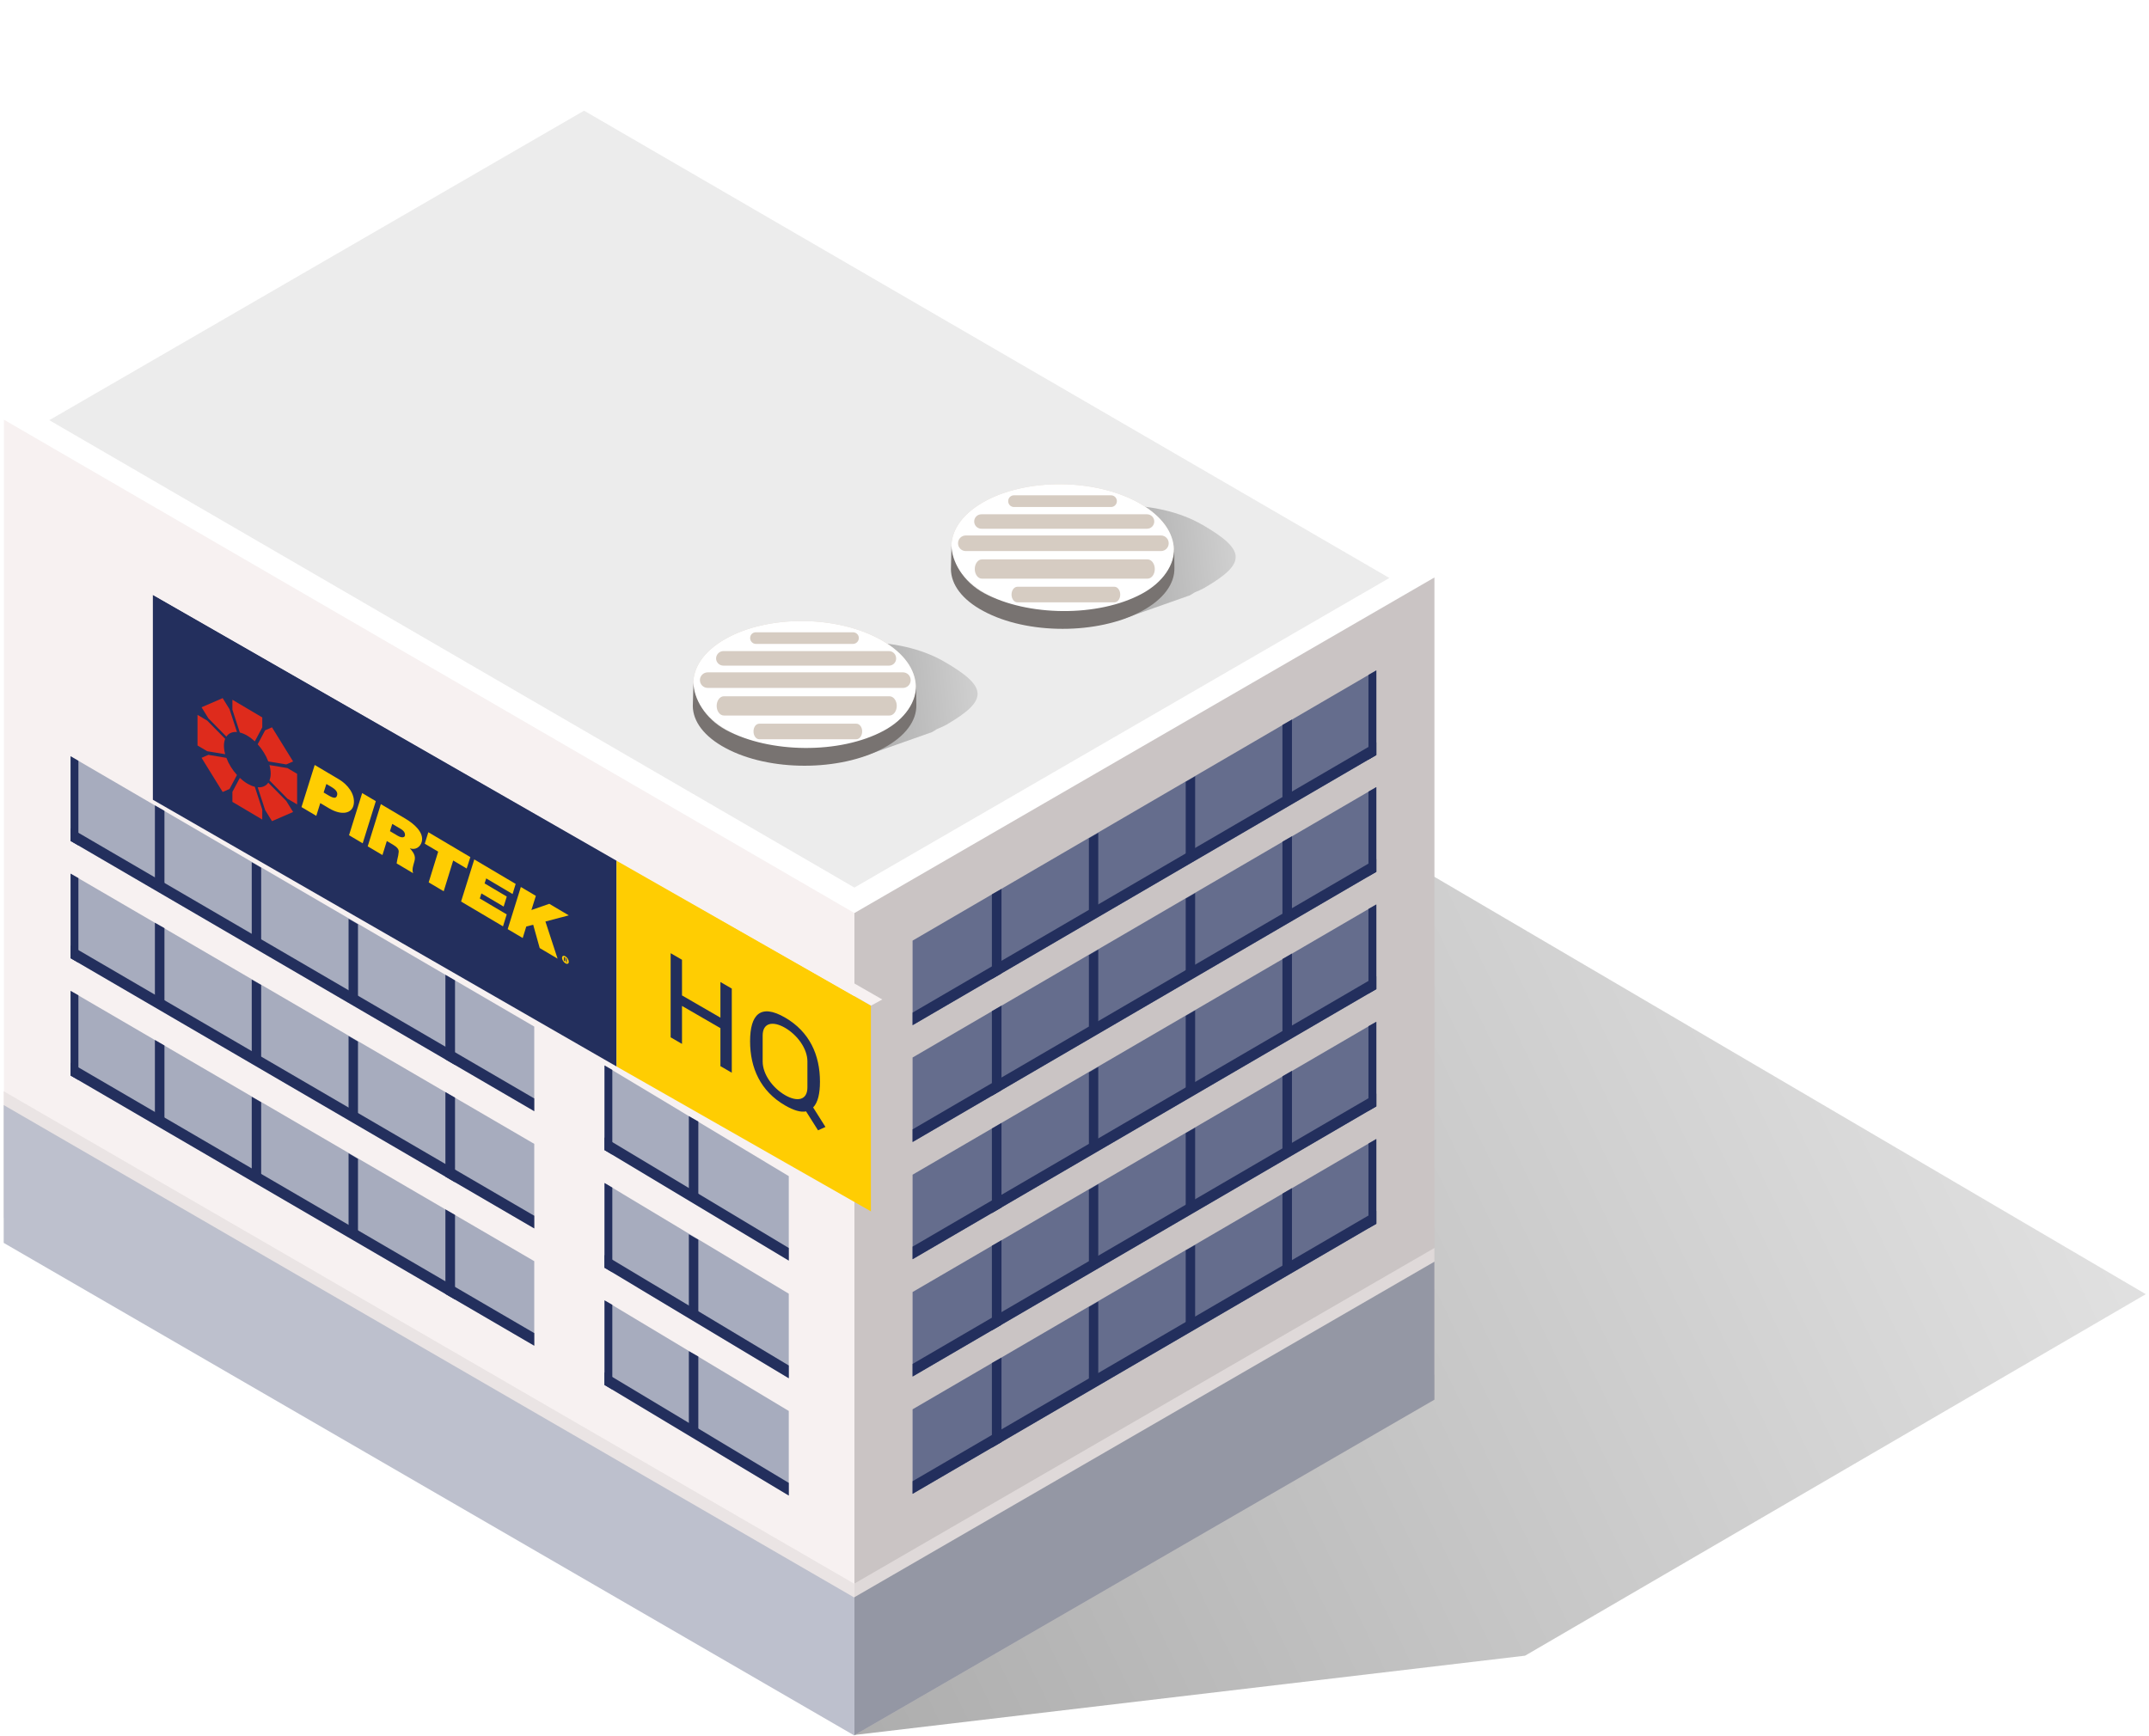 <svg width="370" height="299" viewBox="0 0 370 299" fill="none" xmlns="http://www.w3.org/2000/svg">
<path style="mix-blend-mode:multiply" opacity="0.4" d="M171.566 197.851L147.199 298.772L262.58 285.126L369.448 222.872L219.221 134.715L171.566 197.851Z" fill="url(#paint0_linear_675_10889)"/>
<path d="M0.675 72.36L147.107 157.326L246.969 99.536L100.561 14.559L0.675 72.36Z" fill="white"/>
<path d="M8.491 72.36L147.107 152.849L239.209 99.536L100.561 19.062L8.491 72.36Z" fill="#ECECEC"/>
<path d="M147.107 298.82L246.969 241.043V99.448L147.107 157.236V298.82Z" fill="#CAC4C4"/>
<path d="M147.107 294.497L246.969 236.712V214.916L147.107 272.707V294.497Z" fill="#DFD9D9"/>
<path d="M0.675 213.841L147.107 298.839V157.236L0.675 72.275V213.841Z" fill="#F7F1F1"/>
<path d="M147.107 298.82L246.969 241.043V217.277L147.107 275.06V298.82Z" fill="#9497A4"/>
<path d="M157.123 242.703V257.254L236.966 210.74V196.151L157.123 242.7V242.703Z" fill="#656D8D"/>
<path d="M170.774 249.306L172.429 248.353V233.791L170.774 234.731V249.306Z" fill="#232F5D"/>
<path d="M205.771 214.407L204.148 215.323V228.657L205.771 227.725V214.407Z" fill="#232F5D"/>
<path d="M189.091 224.132L187.479 225.077V238.765L189.091 237.839V224.132Z" fill="#232F5D"/>
<path d="M235.611 211.508L236.966 210.743V196.154L235.611 196.933V211.508Z" fill="#232F5D"/>
<path d="M222.439 204.613L220.802 205.559V219.655L222.439 218.744V204.613Z" fill="#232F5D"/>
<path d="M157.123 257.254L236.966 210.743V208.537L157.123 255.081V257.254Z" fill="#232F5D"/>
<path d="M157.123 222.504V237.055L236.966 190.525V175.963L157.123 222.501V222.504Z" fill="#656D8D"/>
<path d="M170.774 229.107L172.429 228.149V213.584L170.774 214.532V229.107Z" fill="#232F5D"/>
<path d="M205.771 194.203L204.148 195.14V208.453L205.771 207.51V194.203Z" fill="#232F5D"/>
<path d="M189.091 203.928L187.479 204.881V218.572L189.091 217.627V203.928Z" fill="#232F5D"/>
<path d="M235.611 191.301L236.966 190.528V175.966L235.611 176.723V191.301Z" fill="#232F5D"/>
<path d="M222.439 184.409L220.802 185.349V199.485L222.439 198.527V184.409Z" fill="#232F5D"/>
<path d="M157.123 237.055L236.966 190.528V188.338L157.123 234.884V237.055Z" fill="#232F5D"/>
<path d="M157.123 202.3V216.851L236.966 170.332V155.759L157.123 202.297V202.3Z" fill="#656D8D"/>
<path d="M170.774 208.908L172.429 207.95V193.388L170.774 194.351V208.908Z" fill="#232F5D"/>
<path d="M205.771 173.999L204.148 174.942V188.267L205.771 187.312V173.999Z" fill="#232F5D"/>
<path d="M189.091 183.745L187.479 184.682V198.373L189.091 197.436V183.745Z" fill="#232F5D"/>
<path d="M235.611 171.11L236.966 170.335V155.762L235.611 156.535V171.11Z" fill="#232F5D"/>
<path d="M222.439 164.211L220.802 165.154V179.266L222.439 178.326V164.211Z" fill="#232F5D"/>
<path d="M157.123 216.851L236.966 170.334V168.137L157.123 214.685V216.851Z" fill="#232F5D"/>
<path d="M157.123 182.116V196.668L236.966 150.138V135.552L157.123 182.116V182.116Z" fill="#656D8D"/>
<path d="M170.774 188.709L172.429 187.75V173.183L170.774 174.133V188.709Z" fill="#232F5D"/>
<path d="M205.771 153.811L204.148 154.748V168.05L205.771 167.128V153.811Z" fill="#232F5D"/>
<path d="M189.091 163.546L187.479 164.478V178.174L189.091 177.242V163.546Z" fill="#232F5D"/>
<path d="M235.611 150.898L236.966 150.138V135.552L235.611 136.325V150.898Z" fill="#232F5D"/>
<path d="M222.439 144.011L220.802 144.951V159.065L222.439 158.139V144.011Z" fill="#232F5D"/>
<path d="M157.123 196.668L236.966 150.137V147.935L157.123 194.486V196.668Z" fill="#232F5D"/>
<path d="M157.123 161.989V176.551L236.966 130.023V115.453L157.123 161.986V161.989Z" fill="#656D8D"/>
<path d="M170.774 168.598L172.429 167.642V153.088L170.774 154.02V168.598Z" fill="#232F5D"/>
<path d="M205.771 133.696L204.148 134.636V147.951L205.771 147.017V133.696Z" fill="#232F5D"/>
<path d="M189.091 143.434L187.479 144.366V158.067L189.091 157.127V143.434Z" fill="#232F5D"/>
<path d="M235.611 130.81L236.966 130.026V115.456L235.611 116.224V130.81Z" fill="#232F5D"/>
<path d="M222.439 123.915L220.802 124.842V138.97L222.439 138.043V123.915Z" fill="#232F5D"/>
<path d="M157.123 176.551L236.966 130.026V127.842L157.123 174.383V176.551Z" fill="#232F5D"/>
<path d="M12.15 170.639V185.214L91.983 231.744V217.187L12.15 170.639Z" fill="#A7ACBE"/>
<path d="M78.342 223.798L76.687 222.837V208.272L78.342 209.223V223.798Z" fill="#232F5D"/>
<path d="M43.342 188.881L44.965 189.815V203.141L43.342 202.212V188.881Z" fill="#232F5D"/>
<path d="M60.014 198.619L61.635 199.572V213.263L60.014 212.323V198.619Z" fill="#232F5D"/>
<path d="M13.5 185.993L12.15 185.217V170.639L13.5 171.406V185.993Z" fill="#232F5D"/>
<path d="M26.67 179.101L28.314 180.048V194.158L26.67 193.229V179.101Z" fill="#232F5D"/>
<path d="M91.983 231.747L12.15 185.217V183.027L91.983 229.576V231.747Z" fill="#232F5D"/>
<path d="M12.15 150.45V165.01L91.983 211.545V196.988L12.15 150.45Z" fill="#A7ACBE"/>
<path d="M78.342 203.599L76.687 202.633V188.073L78.342 189.024V203.599Z" fill="#232F5D"/>
<path d="M43.342 168.7L44.965 169.622V182.95L43.342 181.999V168.7Z" fill="#232F5D"/>
<path d="M60.014 178.423L61.635 179.368V193.059L60.014 192.125V178.423Z" fill="#232F5D"/>
<path d="M13.5 165.785L12.15 165.012V150.45L13.5 151.218V165.785Z" fill="#232F5D"/>
<path d="M26.67 158.912L28.314 159.833V173.959L26.67 173.019V158.912Z" fill="#232F5D"/>
<path d="M91.983 211.548L12.15 165.012V162.828L91.983 209.369V211.548Z" fill="#232F5D"/>
<path d="M12.15 130.235V144.816L91.983 191.357V176.789L12.15 130.235V130.235Z" fill="#A7ACBE"/>
<path d="M78.342 183.393L76.687 182.432V167.872L78.342 168.836V183.393Z" fill="#232F5D"/>
<path d="M43.342 148.483L44.965 149.423V162.752L43.342 161.799V148.483Z" fill="#232F5D"/>
<path d="M60.014 158.227L61.635 159.169V172.86L60.014 171.926V158.227Z" fill="#232F5D"/>
<path d="M13.5 145.594L12.15 144.816V130.235L13.5 131.019V145.594Z" fill="#232F5D"/>
<path d="M26.67 138.697L28.314 139.635V153.752L26.67 152.82V138.697Z" fill="#232F5D"/>
<path d="M91.983 191.357L12.15 144.816V142.629L91.983 189.167V191.357Z" fill="#232F5D"/>
<path d="M104.082 183.485V198.055L135.807 217.09V202.541L104.082 183.485V183.485Z" fill="#A7ACBE"/>
<path d="M105.425 198.842L104.082 198.053V183.485L105.425 184.256V198.842Z" fill="#232F5D"/>
<path d="M118.602 192.212L120.233 193.141V206.996L118.602 206.078V192.212Z" fill="#232F5D"/>
<path d="M135.807 217.086L104.082 198.052V195.876L135.807 214.915V217.086Z" fill="#232F5D"/>
<path d="M104.082 203.727V218.313L135.807 237.349V222.792L104.082 203.727Z" fill="#A7ACBE"/>
<path d="M105.425 219.104L104.082 218.313V203.727L105.425 204.516V219.104Z" fill="#232F5D"/>
<path d="M118.602 212.557L120.233 213.486V227.246L118.602 226.325V212.557Z" fill="#232F5D"/>
<path d="M135.807 237.349L104.082 218.313V216.123L135.807 235.157V237.349Z" fill="#232F5D"/>
<path d="M104.082 223.937V238.507L135.807 257.551V242.984L104.082 223.939V223.937Z" fill="#A7ACBE"/>
<path d="M105.425 239.288L104.082 238.504V223.937L105.425 224.704V239.288Z" fill="#232F5D"/>
<path d="M118.602 232.685L120.233 233.611V247.435L118.602 246.524V232.685Z" fill="#232F5D"/>
<path d="M135.807 257.549L104.082 238.504V236.322L135.807 255.37V257.549Z" fill="#232F5D"/>
<path style="mix-blend-mode:multiply" opacity="0.33" d="M206.942 90.337C203.034 88.078 197.9 86.99 192.845 87.027C192.451 87.001 192.067 86.945 191.694 86.964L191.31 87.001L191.021 87.035L189.763 87.154C189.705 87.165 189.668 87.183 189.605 87.183L170.615 89.166L174.688 96.201C173.875 99.548 175.678 103.112 180.203 105.741L193.227 106.633L204.887 102.516C205.191 102.341 205.427 102.18 205.692 102.021C206.237 101.777 206.814 101.558 207.328 101.258C214.694 96.998 214.548 94.708 206.942 90.334V90.337Z" fill="url(#paint1_linear_675_10889)"/>
<path d="M196.308 86.734C188.728 82.357 176.604 82.264 169.233 86.511C161.857 90.774 162.016 97.769 169.604 102.154C177.192 106.541 189.313 106.626 196.682 102.376C204.05 98.103 203.899 91.108 196.308 86.734Z" fill="#D6CCC2"/>
<path d="M196.308 86.734C188.728 82.357 176.604 82.264 169.233 86.511C161.857 90.774 162.016 97.769 169.604 102.154C177.192 106.541 189.313 106.626 196.682 102.376C204.05 98.103 203.899 91.108 196.308 86.734ZM174.584 85.299H191.296C191.842 85.299 192.297 85.744 192.297 86.302C192.297 86.861 191.842 87.314 191.296 87.314H174.584C174.023 87.314 173.583 86.871 173.583 86.302C173.583 85.733 174.026 85.299 174.584 85.299ZM168.982 88.566H197.487C198.17 88.566 198.734 89.114 198.734 89.805C198.734 90.496 198.17 91.057 197.487 91.057H168.982C168.283 91.057 167.729 90.496 167.729 89.805C167.729 89.114 168.283 88.566 168.982 88.566ZM191.874 103.729H175.164C174.611 103.729 174.158 103.136 174.158 102.395C174.158 101.653 174.611 101.047 175.164 101.047H191.874C192.427 101.047 192.874 101.656 192.874 102.395C192.874 103.133 192.427 103.729 191.874 103.729ZM197.569 99.652H169.067C168.381 99.652 167.83 98.913 167.83 97.997C167.83 97.081 168.381 96.332 169.067 96.332H197.569C198.27 96.332 198.824 97.089 198.824 97.997C198.824 98.905 198.27 99.652 197.569 99.652ZM199.877 94.902H166.286C165.537 94.902 164.944 94.293 164.944 93.557C164.944 92.821 165.537 92.212 166.286 92.212H199.877C200.627 92.212 201.22 92.805 201.22 93.557C201.22 94.309 200.627 94.902 199.877 94.902Z" fill="white"/>
<path d="M202.173 94.467L202.2 97.835C202.247 100.515 200.359 103.205 196.576 105.246C189.057 109.31 176.864 109.31 169.342 105.246C165.627 103.273 163.758 100.65 163.724 98.026L163.819 93.985C163.864 96.609 165.731 100.136 169.432 102.148C176.954 106.175 189.054 106.308 196.573 102.267C200.354 100.237 202.208 97.16 202.168 94.467H202.173Z" fill="#787371"/>
<path style="mix-blend-mode:multiply" opacity="0.33" d="M162.516 113.909C158.598 111.645 153.464 110.563 148.41 110.6C148.023 110.563 147.629 110.523 147.245 110.544L146.879 110.576L146.583 110.61L145.336 110.735C145.277 110.735 145.222 110.735 145.174 110.753L126.185 112.739L130.254 119.782C129.442 123.131 131.25 126.676 135.77 129.311L148.796 130.203L160.454 126.086C160.766 125.932 160.991 125.76 161.248 125.596C161.807 125.336 162.373 125.125 162.89 124.839C170.258 120.56 170.11 118.283 162.511 113.907L162.516 113.909Z" fill="url(#paint2_linear_675_10889)"/>
<path d="M151.875 110.303C144.287 105.916 132.169 105.829 124.795 110.086C117.413 114.344 117.583 121.342 125.166 125.734C132.751 130.108 144.87 130.185 152.243 125.949C159.62 121.675 159.471 114.683 151.875 110.303V110.303Z" fill="#D6CCC2"/>
<path d="M151.875 110.303C144.287 105.916 132.169 105.829 124.795 110.086C117.413 114.344 117.583 121.342 125.166 125.734C132.751 130.108 144.87 130.185 152.243 125.949C159.62 121.675 159.471 114.683 151.875 110.303V110.303ZM130.154 108.884H146.861C147.417 108.884 147.869 109.326 147.869 109.872C147.869 110.417 147.417 110.889 146.861 110.889H130.154C129.598 110.889 129.153 110.441 129.153 109.872C129.153 109.303 129.598 108.884 130.154 108.884ZM124.549 112.125H153.048C153.745 112.125 154.293 112.692 154.293 113.393C154.293 114.095 153.745 114.63 153.048 114.63H124.549C123.858 114.63 123.291 114.068 123.291 113.393C123.291 112.718 123.858 112.125 124.549 112.125ZM147.438 127.309H130.728C130.164 127.309 129.733 126.706 129.733 125.954C129.733 125.202 130.164 124.63 130.728 124.63H147.438C148.002 124.63 148.441 125.215 148.441 125.954C148.441 126.693 147.999 127.309 147.438 127.309ZM153.141 123.221H124.639C123.945 123.221 123.392 122.483 123.392 121.561C123.392 120.64 123.945 119.907 124.639 119.907H153.141C153.843 119.907 154.399 120.659 154.399 121.561C154.399 122.464 153.843 123.221 153.141 123.221ZM155.455 118.469H121.856C121.112 118.469 120.506 117.865 120.506 117.127C120.506 116.388 121.109 115.787 121.856 115.787H155.455C156.202 115.787 156.795 116.375 156.795 117.127C156.795 117.878 156.202 118.469 155.455 118.469Z" fill="white"/>
<path d="M157.727 118.043L157.772 121.413C157.817 124.093 155.934 126.788 152.132 128.821C144.615 132.883 132.428 132.883 124.917 128.821C121.202 126.833 119.322 124.225 119.282 121.606L119.396 117.571C119.42 120.185 121.3 123.719 125.004 125.713C132.534 129.748 144.615 129.888 152.135 125.848C155.934 123.812 157.788 120.719 157.729 118.043H157.727Z" fill="#787371"/>
<path d="M0.64 209.724L147.112 294.576V272.757L0.64 187.931V209.724Z" fill="#EAE4E4"/>
<path d="M0.64 214.042L147.112 298.881V275.129L0.64 190.306V214.042Z" fill="#BDC0CD"/>
<g filter="url(#filter0_d_675_10889)">
<path d="M91.983 169.488L12.15 123.559V88.27L91.983 134.057V169.488Z" fill="#232F5D"/>
<path d="M135.807 194.458L91.982 169.488V134.057L135.807 159.027V194.458Z" fill="#FFCD02"/>
<path d="M26.63 111.893L25.348 107.964L24.168 106.055L20.532 107.63L21.713 109.539L24.805 112.682C25.197 112.102 25.841 111.824 26.63 111.89V111.893Z" fill="#DE2B1C"/>
<path d="M24.599 113.069L21.507 109.926L19.836 108.938V114.21L21.507 115.198L24.599 115.714C24.462 115.216 24.387 114.729 24.387 114.266C24.387 113.802 24.462 113.402 24.599 113.069Z" fill="#DE2B1C"/>
<path d="M29.704 113.505L30.985 111.093V109.38L25.843 106.335V108.048L27.125 111.977C27.53 112.075 27.964 112.258 28.414 112.525C28.864 112.793 29.299 113.126 29.704 113.505Z" fill="#DE2B1C"/>
<path d="M24.805 116.341L21.713 115.824L20.532 116.335L24.168 122.216L25.348 121.705L26.63 119.293C25.841 118.424 25.197 117.384 24.805 116.341V116.341Z" fill="#DE2B1C"/>
<path d="M32.224 120.23L35.317 123.373L36.987 124.36V119.089L35.317 118.101L32.224 117.585C32.362 118.083 32.436 118.57 32.436 119.033C32.436 119.497 32.362 119.896 32.224 120.23Z" fill="#DE2B1C"/>
<path d="M32.02 116.958L35.113 117.475L36.294 116.964L32.659 111.083L31.478 111.594L30.196 114.006C30.985 114.874 31.629 115.915 32.02 116.958V116.958Z" fill="#DE2B1C"/>
<path d="M30.196 121.403L31.478 125.332L32.659 127.241L36.294 125.666L35.113 123.757L32.02 120.614C31.629 121.194 30.985 121.472 30.196 121.406V121.403Z" fill="#DE2B1C"/>
<path d="M27.122 119.794L25.841 122.206V123.919L30.983 126.964V125.251L29.701 121.322C29.296 121.224 28.862 121.041 28.412 120.774C27.962 120.506 27.527 120.173 27.122 119.794Z" fill="#DE2B1C"/>
<path d="M40.011 117.566L44.168 120.029C45.706 120.94 47.001 122.589 46.736 124.318C46.493 125.922 44.7 126.341 42.492 125.033L40.972 124.133L40.287 126.328L37.739 124.818L40.014 117.566H40.011ZM41.552 122.308L42.442 122.835C43.474 123.447 43.779 123.24 43.885 122.714C44.001 122.131 43.445 121.684 42.905 121.363L42.023 120.842L41.552 122.308Z" fill="#FFCD02"/>
<path d="M48.184 122.406L50.536 123.799L48.275 131.059L45.923 129.666L48.184 122.406Z" fill="#FFCD02"/>
<path d="M51.404 124.312L55.656 126.83C57.205 127.749 58.81 129.208 58.458 130.741C58.224 131.758 57.255 132.269 56.39 131.911C57.306 132.912 57.369 133.471 57.171 134.191C56.98 134.882 56.723 135.541 56.959 136.201L54.126 134.525C54.126 134.525 54.174 134.088 54.258 133.759C54.356 133.381 54.452 132.936 54.478 132.518C54.505 132.089 54.205 131.713 53.488 131.289L52.431 130.664L51.677 133.079L49.14 131.578L51.401 124.318L51.404 124.312ZM52.969 128.967L54.287 129.748C55.095 130.225 55.561 130.026 55.561 129.632C55.561 129.293 55.437 128.935 54.767 128.541L53.369 127.715L52.966 128.97L52.969 128.967Z" fill="#FFCD02"/>
<path d="M58.96 131.126L59.577 129.15L66.811 133.434L66.181 135.399L63.856 134.022L62.222 139.317L59.638 137.787L61.272 132.492L58.96 131.126V131.126Z" fill="#FFCD02"/>
<path d="M83.761 143.466L80.401 141.477L77.325 142.547L78.09 140.108L75.506 138.578L73.242 145.838L75.826 147.368L76.438 145.391L77.632 145.078L78.752 149.097L81.831 150.922L79.737 144.525L83.761 143.466Z" fill="#FFCD02"/>
<path d="M67.489 133.834L74.614 138.052L74.084 139.791L69.543 137.104L69.263 137.964L73.081 140.225L72.546 141.954L68.715 139.688L68.439 140.559L73.073 143.302L72.432 145.359L65.214 141.086L67.489 133.834V133.834Z" fill="#FFCD02"/>
<path d="M83.282 150.998C83.266 150.974 83.242 150.953 83.208 150.934L83.054 150.842V151.027L83.208 151.12C83.24 151.138 83.264 151.146 83.282 151.141C83.298 151.136 83.306 151.117 83.306 151.083C83.306 151.051 83.298 151.022 83.282 150.998Z" fill="#FFCD02"/>
<path d="M83.179 150.527C82.859 150.336 82.596 150.45 82.596 150.779C82.596 151.107 82.856 151.528 83.179 151.719C83.499 151.909 83.761 151.795 83.761 151.467C83.761 151.139 83.502 150.718 83.179 150.527ZM83.314 151.538C83.303 151.517 83.298 151.501 83.296 151.47C83.296 151.44 83.296 151.395 83.293 151.369C83.29 151.332 83.285 151.305 83.269 151.279C83.253 151.252 83.227 151.231 83.192 151.21L83.055 151.128V151.385L82.914 151.3V150.641L83.261 150.845C83.29 150.861 83.317 150.882 83.338 150.906C83.362 150.929 83.38 150.953 83.396 150.98C83.412 151.006 83.425 151.033 83.433 151.059C83.441 151.086 83.446 151.112 83.446 151.139C83.446 151.178 83.438 151.207 83.422 151.226C83.407 151.245 83.38 151.25 83.346 151.245C83.364 151.26 83.383 151.287 83.393 151.303C83.407 151.327 83.415 151.358 83.42 151.393C83.422 151.419 83.43 151.544 83.436 151.576C83.436 151.591 83.444 151.605 83.452 151.618L83.317 151.538H83.314Z" fill="#FFCD02"/>
<path d="M101.297 149.982L103.253 151.116V157.253L109.867 161.081V154.944L111.824 156.077V170.565L109.867 169.432V162.89L103.253 159.061V165.604L101.297 164.47V149.982Z" fill="#232F5C"/>
<path d="M124.617 177.224C123.691 177.412 122.497 177.063 120.99 176.192C116.767 173.748 114.975 169.747 114.975 165.145C114.975 160.544 116.767 158.619 120.99 161.063C125.213 163.507 127.006 167.507 127.006 172.109C127.006 174.132 126.656 175.699 125.83 176.544L127.951 179.904L126.675 180.486L124.615 177.227L124.617 177.224ZM124.845 173.094V168.619C124.845 166.424 123.114 164.06 120.993 162.831C118.872 161.603 117.14 161.966 117.14 164.161V168.635C117.14 170.83 118.872 173.194 120.993 174.423C123.114 175.651 124.845 175.289 124.845 173.094Z" fill="#232F5C"/>
<path d="M135.807 194.457L137.734 193.398V157.951L135.807 159.01V194.457Z" fill="#CAC4C4"/>
<path d="M12.15 88.27L135.807 159.01L137.734 157.951L14.835 87.468L12.15 88.27Z" fill="#F7F1F1"/>
</g>
<defs>
<filter id="filter0_d_675_10889" x="9.32" y="84.638" width="159.584" height="140.99" filterUnits="userSpaceOnUse" color-interpolation-filters="sRGB">
<feFlood flood-opacity="0" result="BackgroundImageFix"/>
<feColorMatrix in="SourceAlpha" type="matrix" values="0 0 0 0 0 0 0 0 0 0 0 0 0 0 0 0 0 0 127 0" result="hardAlpha"/>
<feOffset dx="14.17" dy="14.17"/>
<feGaussianBlur stdDeviation="8.5"/>
<feColorMatrix type="matrix" values="0 0 0 0 0 0 0 0 0 0 0 0 0 0 0 0 0 0 0.18 0"/>
<feBlend mode="normal" in2="BackgroundImageFix" result="effect1_dropShadow_675_10889"/>
<feBlend mode="normal" in="SourceGraphic" in2="effect1_dropShadow_675_10889" result="shape"/>
</filter>
<linearGradient id="paint0_linear_675_10889" x1="130.164" y1="263.683" x2="380.867" y2="141.964" gradientUnits="userSpaceOnUse">
<stop stop-color="#333333"/>
<stop offset="1" stop-color="#CCCCCC"/>
</linearGradient>
<linearGradient id="paint1_linear_675_10889" x1="194.786" y1="96.583" x2="222.123" y2="94.036" gradientUnits="userSpaceOnUse">
<stop stop-color="#333333"/>
<stop offset="1" stop-color="#CCCCCC"/>
</linearGradient>
<linearGradient id="paint2_linear_675_10889" x1="150.356" y1="120.155" x2="177.693" y2="117.608" gradientUnits="userSpaceOnUse">
<stop stop-color="#333333"/>
<stop offset="1" stop-color="#CCCCCC"/>
</linearGradient>
</defs>
</svg>
